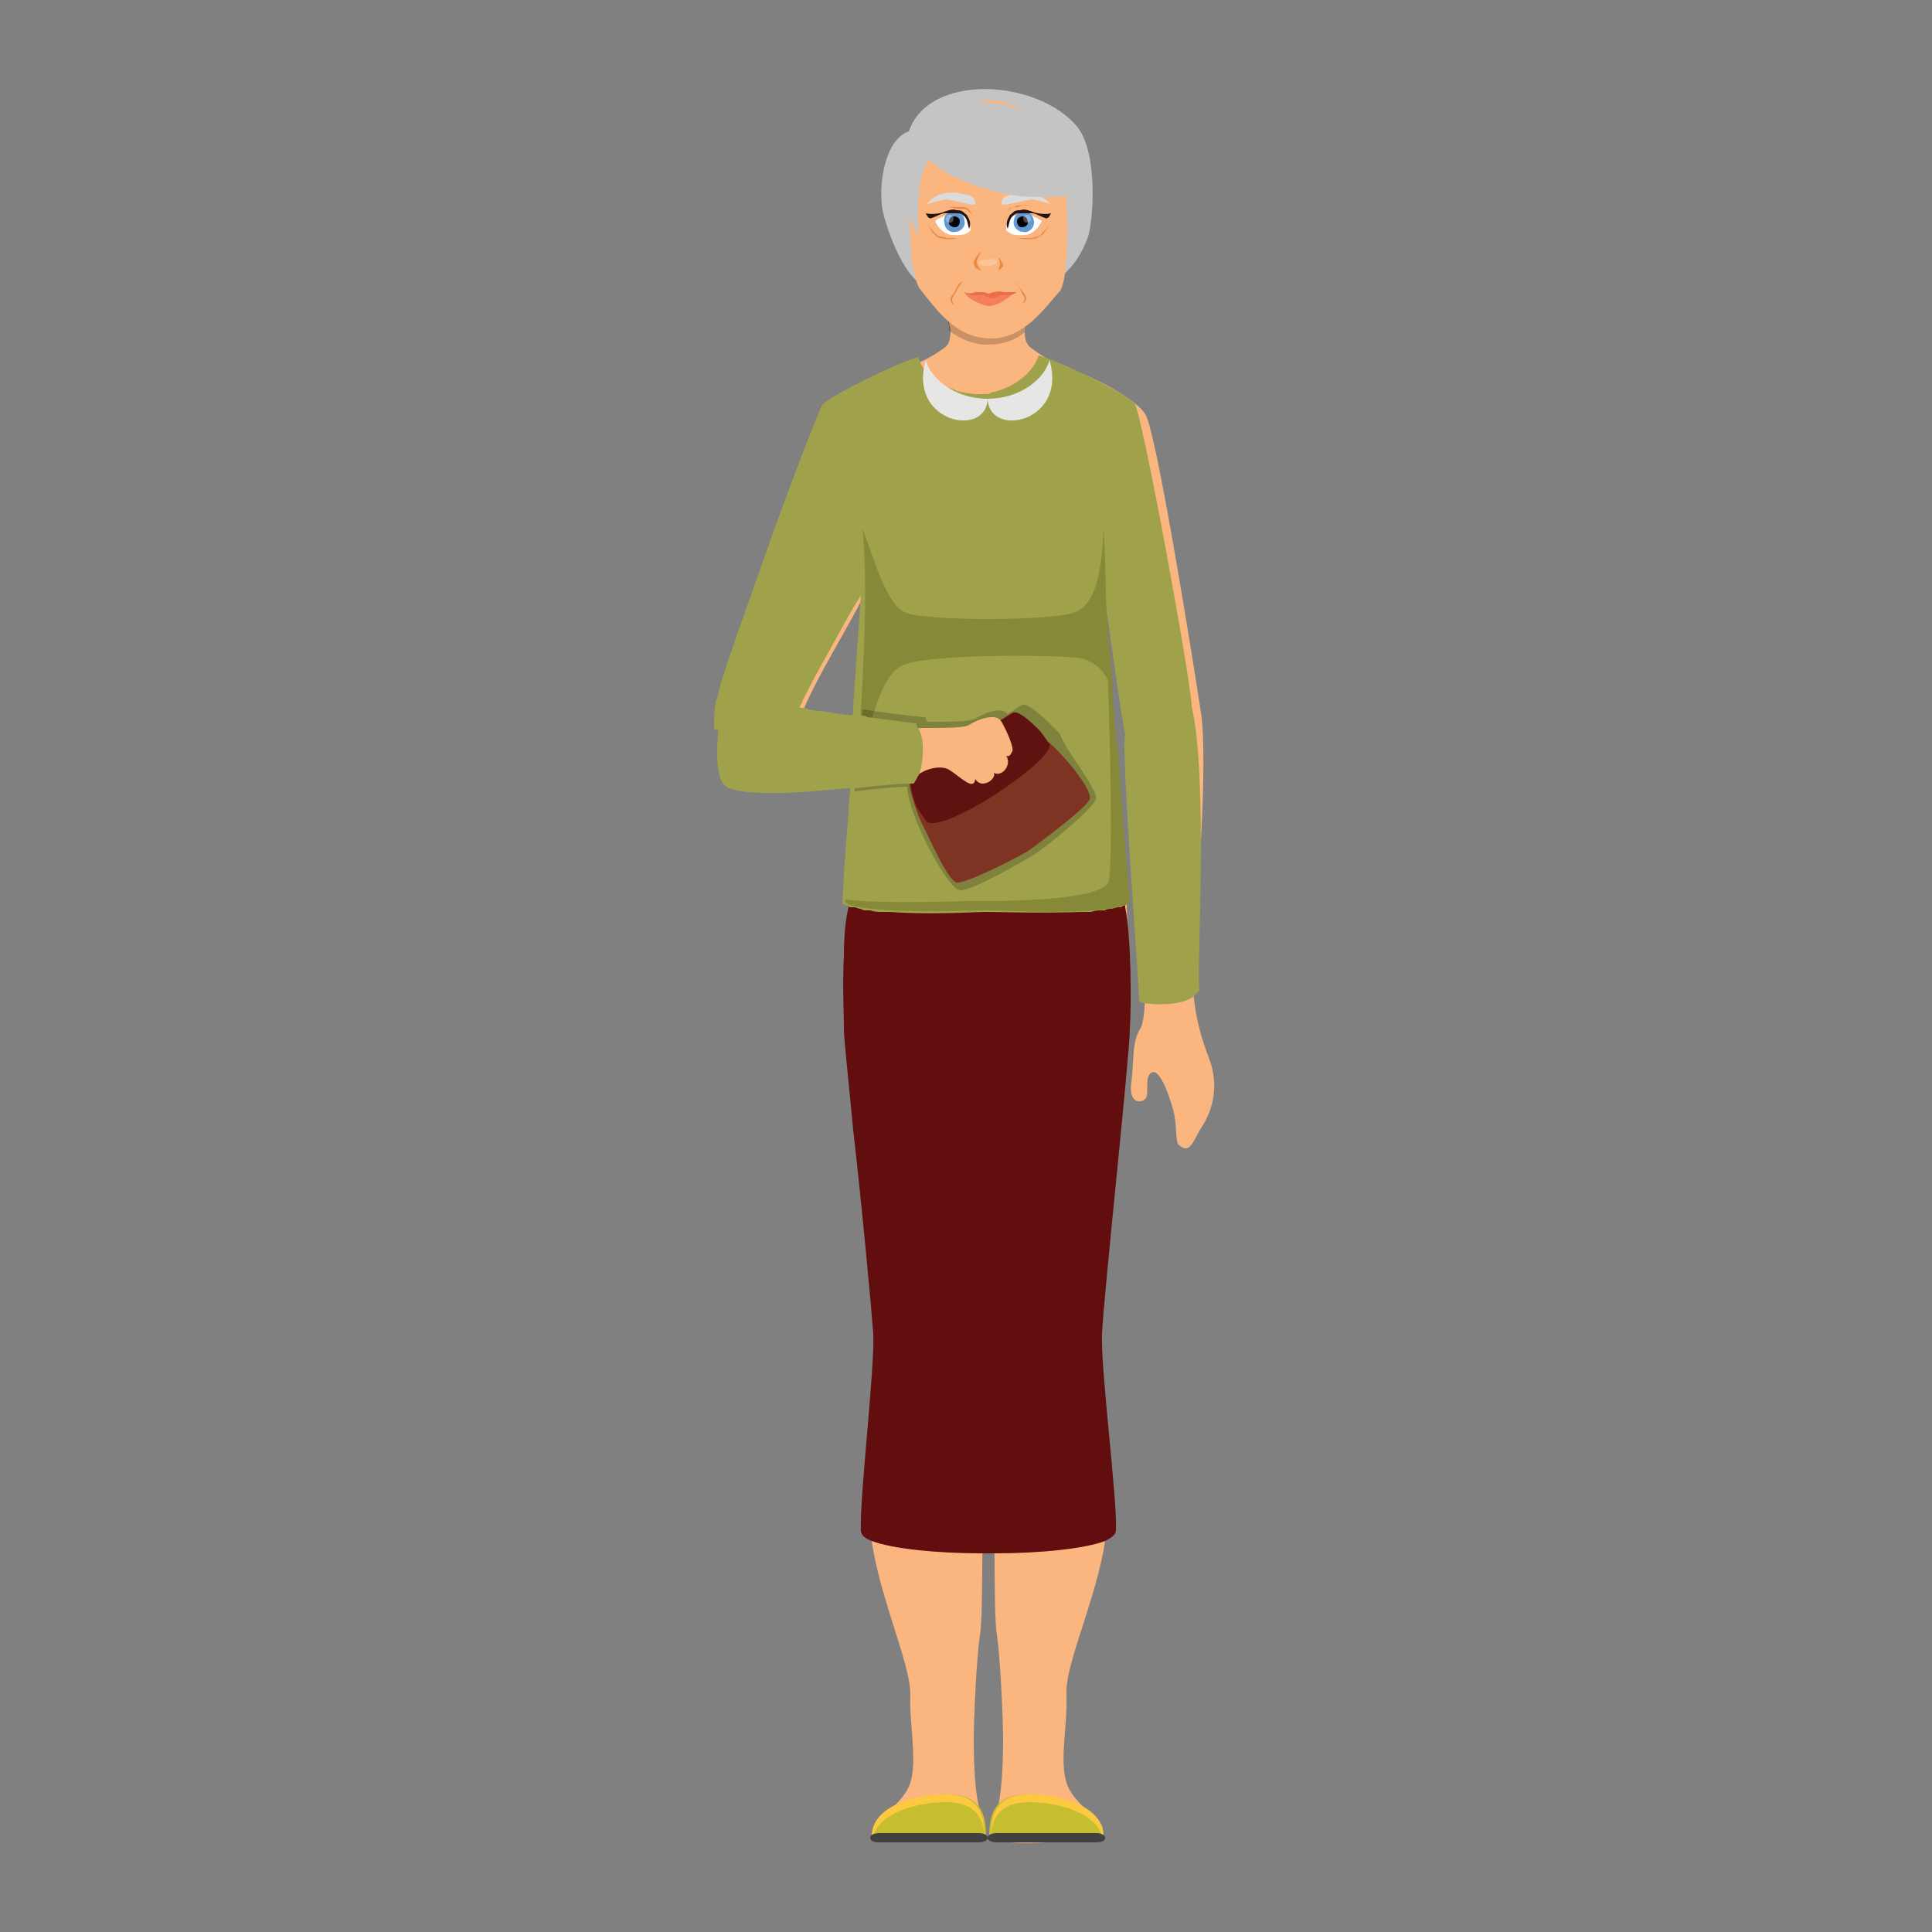 <?xml version="1.0" encoding="utf-8"?>
<!-- Generator: Adobe Illustrator 24.1.2, SVG Export Plug-In . SVG Version: 6.00 Build 0)  -->
<svg version="1.1" id="Layer_1" xmlns="http://www.w3.org/2000/svg" xmlns:xlink="http://www.w3.org/1999/xlink" x="0px" y="0px"
	 viewBox="0 0 125 125" style="enable-background:new 0 0 125 125;" xml:space="preserve">
<rect x="0" y="0" width="125" height="125" fill="#808080" stroke="none"/>
<style type="text/css">
	.st0{fill:#C4C4C4;}
	.st1{fill:#FBB57F;}
	.st2{fill:#620D0E;}
	.st3{fill:#9FA24B;}
	.st4{fill:#858938;}
	.st5{fill:#E6E6E5;}
	.st6{fill:#C4BE30;}
	.st7{fill:#FFC841;}
	.st8{fill:#414141;}
	.st9{opacity:0.2;fill:#010101;enable-background:new    ;}
	.st10{fill:#F4805B;}
	.st11{fill:#EB6E48;}
	.st12{fill:#DCDBDB;}
	.st13{fill:#EC8941;}
	.st14{fill:#FFFFFF;}
	.st15{fill:#6299D1;}
	.st16{fill:#010101;}
	.st17{opacity:0.3;fill:#FFFFFF;enable-background:new    ;}
	.st18{fill:#271215;}
	.st19{opacity:0.2;fill:#FFFFFF;enable-background:new    ;}
	.st20{fill:#7F3423;}
	.st21{fill:#601211;}
</style>
<g>
	<path class="st0" d="M58.8,8.5c-1.5,0.5-2,3.3-1.7,5.1c0.4,1.8,1.9,5.5,3.3,4.8c-0.9,1.4,7.2,0.7,7,0.4c1.1-0.7,2.3-1.5,3-3.5
		c0.3-0.9,0.7-5.3-0.7-7.1C67.1,5.1,60.1,4.7,58.8,8.5z"/>
	<path class="st1" d="M78.2,68.4c-0.7-1.8-1.2-3.9-1-6.6c0.2-2.7,1-12.4,0.5-15.7c-0.5-3.3-2.9-18.3-3.6-19.3
		c-0.6-1-3.4-2.4-4.3-2.7c-0.6-0.2-1.8-0.6-3.1-1.6c-0.3-0.2-0.4-0.6-0.4-1c0-0.2,0-0.5,0.1-0.7c-1,0-2.5,0-2.5,0v0l0,0
		c0,0-1.5,0-2.5,0c0,0.2,0.1,0.4,0.1,0.6c0,0.5-0.1,0.9-0.4,1.1c-1.2,0.9-2.5,1.3-3.1,1.6c-0.9,0.3-3.7,1.8-4.3,2.7
		c-0.6,1-6.2,15.7-6.7,19c-0.1,0.4-0.1,1-0.1,1.6l4.7-0.1c0-1.8,4.4-8.3,4.7-9.8c0.3,2.6-0.4,11.2-0.8,13.4
		c-0.3,2.2-0.8,13-0.6,14.4c0.2,1.3,1,10.9,1.4,13.4c0.3,2.5,0.6,6.8,0.4,8.9c-0.2,2-0.6,9.5-0.4,11.2c0.3,3.9,2.6,8.7,2.6,10.8
		c-0.1,2.1,0.6,4.8-0.2,6.2c-0.8,1.4-2.4,2-2.1,2.7c0.3,0.7,5.9,0.8,6.5,0.6c0.6-0.3,0.6-1.1,0.3-2c-0.3-0.9-0.4-2.9-0.4-4.5
		c0-1.6,0.2-5.5,0.4-6.8c0.2-1.3,0.1-4.7,0.2-6.2c0.1-1.5-0.6-4.8-0.5-5.7c0.1-0.9,0.9-3.9,0.6-5c-0.3-1.1,0-8.4,0-10.3
		c0-2-0.3-10.7-0.2-11.3c0.4-0.1,0.5-0.1,0.9,0c0.1,0.6-0.2,9.3-0.2,11.3c0,2,0.3,9.2,0,10.3c-0.3,1.1,0.6,4.1,0.6,5
		c0.1,0.9-0.6,4.2-0.5,5.7c0.1,1.5,0,4.9,0.2,6.2c0.2,1.3,0.4,5.2,0.4,6.8c0,1.6-0.1,3.6-0.4,4.5c-0.3,0.9-0.4,1.7,0.3,2
		c0.6,0.3,6.3,0.1,6.5-0.6c0.3-0.7-1.3-1.3-2.1-2.7c-0.8-1.4-0.1-4.1-0.2-6.2c-0.1-2.1,2.3-6.9,2.6-10.8c0.1-1.7-0.2-9.2-0.4-11.2
		c-0.2-2,0.1-6.4,0.4-8.9c0.3-2.5,1.2-12.1,1.4-13.4c0.2-1.3-0.3-12.2-0.6-14.4c-0.3-2.2-1.1-10.8-0.8-13.4
		c0.3,1.5,1.6,8.8,1.5,10.3c-0.1,1.5,0.7,7.5,0.8,8.8c0.1,1.3,0.5,8.9-0.1,9.9c-0.6,1-0.4,1.9-0.6,3.5c-0.2,1.4,0.6,1.4,0.9,1.1
		c0.3-0.3-0.1-1.4,0.4-1.7c0.5-0.3,1.1,1.3,1.4,2.4c0.3,1.1,0.1,2.1,0.4,2.3c0.7,0.6,0.9-0.3,1.4-1.1C78.5,71.8,78.9,70.2,78.2,68.4
		z"/>
	<path class="st2" d="M71.3,86.3C71.2,88.6,72.3,97,72.2,99c0,0.3-0.3,0.5-0.7,0.7c-1.3,0.5-4.2,0.8-7.1,0.8c-0.3,0-0.6,0-0.9,0
		c-2.9,0-5.8-0.3-7.1-0.8c-0.5-0.2-0.7-0.4-0.7-0.7c-0.1-2,0.9-10.4,0.8-12.7c-0.1-1.4-0.7-8-1.3-13.2c-0.3-3.2-0.6-5.9-0.6-6.5
		c0-1-0.1-2.9,0-4.8c0-1.2,0.1-2.3,0.3-3.1c0-0.1,0-0.1,0-0.2h0c0.4,0,1,0,1.7,0c0,0,0,0,0,0c1.1,0,2.6,0,4.2,0H61
		c4.7,0,10.4,0,11.8,0c0,0.1,0,0.1,0,0.2h0c0.4,2,0.4,6.3,0.3,7.9C73.1,68.2,71.4,83.9,71.3,86.3z"/>
	<path class="st3" d="M77.6,64.1c-0.1,0.1-0.3,0.3-0.4,0.4c-0.9,0.6-2.5,0.5-3.2,0.4c-0.1,0-0.2-0.1-0.3-0.1
		c0-1.2-1.2-16.5-0.9-17.3c-0.3-1.3-1.1-7.5-1.3-8.6c0,0,0,0,0,0c0,0,0-0.1,0-0.1v0c0,0,0,0,0,0c0,0,0,0,0,0s0,0,0,0.1c0,0,0,0,0,0
		c0,0,0,0,0,0c0,0,0,0.1,0,0.1c0,0.1,0,0.1,0,0.2c0,0,0,0,0,0c0,0.7,0.1,2,0.2,3.4c0,0,0,0,0,0.1c0.1,0.7,0.1,1.4,0.2,2.1
		c0,0,0,0,0,0c0,0.6,0.1,1.1,0.1,1.6c0,0.1,0,0.1,0,0.2c0,0.1,0,0.1,0,0.2c0,0.1,0,0.1,0,0.2c0,0.4,0.1,0.8,0.1,1c0,0.2,0,0.3,0,0.4
		c0,0.2,0.1,0.6,0.1,1.1c0,0,0,0.1,0,0.1c0,0.2,0,0.4,0.1,0.6c0,0.2,0,0.3,0,0.5c0,0.2,0,0.4,0.1,0.6c0,0.2,0,0.4,0.1,0.6
		c0,0.2,0,0.5,0.1,0.8c0,0.2,0,0.3,0,0.5c0.2,2.1,0.3,4.2,0.4,5.1c0,0.1,0,0.2,0,0.2c-0.1,0-0.2,0.1-0.3,0.1h0c0,0,0,0,0,0
		c-0.1,0-0.1,0.1-0.2,0.1c0,0-0.1,0-0.2,0c-0.1,0-0.3,0.1-0.4,0.1c-0.1,0-0.3,0-0.4,0.1c0,0-0.1,0-0.1,0c0,0-0.1,0-0.1,0
		c-0.2,0-0.4,0-0.7,0.1c-0.1,0-0.2,0-0.3,0c0,0-0.1,0-0.1,0c-0.1,0-0.1,0-0.2,0c-2.5,0.1-5.5,0-6.2,0c-0.7,0-3.7,0.2-6.2,0
		c-0.1,0-0.1,0-0.2,0c0,0-0.1,0-0.1,0c-0.1,0-0.2,0-0.3,0c-0.2,0-0.4,0-0.7-0.1c-0.1,0-0.1,0-0.1,0c0,0-0.1,0-0.1,0
		c-0.2,0-0.3,0-0.4-0.1c-0.2,0-0.3-0.1-0.4-0.1c-0.1,0-0.1,0-0.2,0c-0.1,0-0.2,0-0.2-0.1c0,0,0,0-0.1,0c-0.1,0-0.1-0.1-0.2-0.1
		c0,0,0,0-0.1,0c0,0,0-0.1,0-0.1c0-0.4,0.1-1.2,0.1-2.1c0.1-0.7,0.1-1.6,0.2-2.5c0,0,0,0,0,0c0.1-0.9,0.1-1.8,0.2-2.6
		c0-0.1,0-0.1,0-0.2c0,0,0,0,0-0.1c0-0.1,0-0.2,0-0.4c0-0.1,0-0.2,0-0.4c0-0.2,0-0.3,0-0.5c0-0.1,0-0.2,0-0.4c0,0,0-0.1,0-0.1
		c0-0.2,0-0.3,0-0.5c0,0,0-0.1,0-0.1c0-0.1,0-0.2,0-0.3c0,0,0,0,0-0.1c0,0,0-0.1,0-0.1c0,0,0-0.1,0-0.1c0-0.1,0-0.2,0-0.2
		c0-0.2,0-0.5,0.1-0.7c0-0.1,0-0.1,0-0.2c0-0.2,0-0.4,0.1-0.7c0-0.1,0-0.3,0-0.4c0.2-2.9,0.5-7.2,0.5-7.2s-0.1,0.2-0.3,0.5v0
		c-0.5,0.8-1.4,2.5-2.3,4.1c-0.4,0.7-0.8,1.5-1.1,2.1c-0.1,0.1-0.1,0.3-0.2,0.4c-0.3,0.6-0.5,1.1-0.5,1.4c0,0,0,0,0,0.1l-0.3,0
		l-3.9,0.1l-0.8,0l-0.1,0c0-0.6,0-1.2,0.1-1.7c0,0,0,0,0,0c0-0.1,0-0.2,0.1-0.3c0,0,0,0,0,0c0,0,0,0,0,0c0-0.1,0.1-0.3,0.1-0.5
		c0.4-1.5,1.6-4.8,2.8-8.2c1.7-4.9,3.7-10,3.9-10.3c0.5-0.6,4.8-2.7,6.2-3.1h0c0,0,0,0,0,0v0c0,0,0,0,0,0c0.1,0.4,0.4,0.9,0.9,1.3
		c0,0,0,0,0,0c0.1,0.1,0.2,0.2,0.3,0.3c0,0,0,0,0,0c0.1,0.1,0.1,0.1,0.2,0.1c0.1,0,0.1,0.1,0.2,0.1c0.1,0,0.2,0.1,0.2,0.1
		c0.1,0.1,0.3,0.1,0.5,0.2c0.1,0,0.2,0.1,0.2,0.1c0.4,0.1,0.9,0.2,1.4,0.2c0,0,0,0,0,0h0c0.1,0,0.2,0,0.3,0c0.1,0,0.2,0,0.2,0
		c0.1,0,0.2,0,0.3-0.1c1.6-0.3,2.8-1.4,3.1-2.4c0,0,0,0,0,0c0,0,0,0,0,0c0,0,0,0,0,0c1.5,0.4,5.7,2.5,6.2,3.1
		c0.5,0.6,3.7,18.2,3.7,19.6C78.2,50.5,77.4,62.8,77.6,64.1z"/>
	<path class="st4" d="M72.1,46.6c-0.3-4.4-0.6-7.9-0.6-7.9s0.7,17.3,0.2,18.4c-0.7,1.3-7.9,1.2-8.9,1.2c-0.9,0-5.7,0.2-8.1-0.1
		c0,0.1,0,0.2,0,0.2c1.2,0.8,8.2,0.5,9.2,0.5c1,0,8,0.4,9.2-0.5c-0.1-1.2-0.7-8.6-0.8-10.1C72.2,48.1,72.2,47.4,72.1,46.6z"/>
	<path class="st5" d="M63.9,25.8c2.1,0,3.7-1.3,4-2.5C69.1,27.3,64,28.4,63.9,25.8z"/>
	<path class="st6" d="M63.8,118.8c0-1.5-0.4-2.7-2.5-2.7s-4.8,0.8-4.8,2.7C58.5,118.8,63.8,118.8,63.8,118.8z"/>
	<path class="st7" d="M61.2,116.6c-1.9,0-4.3,0.7-4.7,2.2c0,0-0.1,0-0.1,0c0-1.9,2.7-2.7,4.8-2.7c2.1,0,2.5,1.3,2.5,2.7c0,0,0,0,0,0
		C63.6,117.6,63.1,116.6,61.2,116.6z"/>
	<path class="st8" d="M56.9,119.2h6.4c0.3,0,0.6-0.1,0.6-0.3c0-0.2-0.3-0.3-0.6-0.3h-6.4c-0.3,0-0.6,0.1-0.6,0.3
		C56.3,119.1,56.5,119.2,56.9,119.2z"/>
	<path class="st5" d="M63.9,25.8c-2.1,0-3.7-1.3-4-2.5C58.7,27.3,63.8,28.4,63.9,25.8z"/>
	<path class="st6" d="M64,118.8c0-1.5,0.4-2.7,2.5-2.7c2.1,0,4.8,0.8,4.8,2.7C69.3,118.8,64,118.8,64,118.8z"/>
	<path class="st7" d="M66.6,116.6c1.9,0,4.3,0.7,4.7,2.2c0,0,0.1,0,0.1,0c0-1.9-2.7-2.7-4.8-2.7c-2.1,0-2.5,1.3-2.5,2.7c0,0,0,0,0,0
		C64.2,117.6,64.7,116.6,66.6,116.6z"/>
	<path class="st8" d="M70.9,119.2h-6.4c-0.3,0-0.6-0.1-0.6-0.3c0-0.2,0.3-0.3,0.6-0.3h6.4c0.3,0,0.6,0.1,0.6,0.3
		C71.5,119.1,71.3,119.2,70.9,119.2z"/>
	<path class="st9" d="M66.4,20.8c-0.1,0.3-0.1,0.5-0.1,0.7c-0.6,0.5-1.4,0.8-2.4,0.8c-1,0-1.8-0.4-2.5-0.9c0-0.2,0-0.4-0.1-0.6
		c1,0,2.5,0,2.5,0l0,0v0C63.9,20.8,65.4,20.8,66.4,20.8z"/>
	<path class="st1" d="M69,10.2c-0.1-1.7-3-3.7-5-3.7c-2,0-4.9,2-5,3.7c-0.1,1.7-0.4,7.5,0.6,8.6c0.9,1.1,2.2,3.1,4.5,3.1
		c2.2,0,3.5-2,4.5-3.1C69.3,17.7,69,11.9,69,10.2z"/>
	<g>
		<path class="st10" d="M64.5,19.1c-0.2,0-0.5,0.1-0.5,0.2c0,0-0.2-0.1-0.5-0.2c-0.2,0-0.8-0.1-1.1-0.2c0,0.2,0.6,0.6,0.9,0.7
			c0.2,0.1,0.5,0.2,0.7,0.2c0.2,0,0.5-0.1,0.7-0.2c0.2-0.1,0.8-0.5,0.9-0.7C65.2,19.1,64.7,19.1,64.5,19.1z"/>
		<path class="st11" d="M64.9,18.9c-0.2-0.1-0.5,0-0.6,0c-0.1,0-0.3,0.1-0.3,0.1c-0.1,0-0.3-0.1-0.3-0.1c-0.1,0-0.4,0-0.6,0
			c-0.2,0.1-0.6,0.1-0.7,0c0.2,0.1,0.3,0.2,0.5,0.2c0.2,0,0.4,0,0.6,0c0.2,0,0.4,0.2,0.6,0.2c0.2,0,0.4-0.1,0.6-0.2
			c0.1,0,0.4,0,0.6,0c0.2,0,0.3-0.1,0.5-0.2C65.5,18.9,65.1,18.9,64.9,18.9z"/>
	</g>
	<path class="st12" d="M64.8,13.2c0-0.2,0-0.5,0.6-0.6c0.3-0.1,0.8-0.2,1.4-0.1c0.5,0.1,1.1,0.6,1.2,0.7c-0.4-0.1-1-0.3-1.2-0.3
		c-0.3,0-0.9,0.2-1.1,0.2C65.4,13.2,64.8,13.3,64.8,13.2z"/>
	<path class="st13" d="M65.1,14c0-0.2,0.1-0.4,0.2-0.5c0.2-0.1,0.4-0.1,0.5-0.2c0.4,0,0.8-0.1,1.1,0.1c-0.2-0.1-0.4-0.1-0.5-0.1
		c-0.2,0-0.4,0-0.5,0.1c-0.2,0-0.4,0-0.5,0.1C65.2,13.6,65.1,13.8,65.1,14z"/>
	<path class="st13" d="M65.9,15.4c0.2,0,0.4,0,0.6,0c0.2,0,0.4,0,0.6-0.1c0.2,0,0.3-0.2,0.4-0.3c0.1-0.1,0.3-0.3,0.4-0.5
		c-0.1,0.2-0.2,0.4-0.3,0.5c-0.1,0.1-0.1,0.2-0.2,0.2c-0.1,0.1-0.2,0.1-0.3,0.2C66.7,15.5,66.3,15.5,65.9,15.4z"/>
	<path class="st13" d="M65.6,18.2c0.3,0.2,0.4,0.5,0.6,0.7c0.1,0.1,0.2,0.3,0.2,0.4c0,0.2-0.2,0.3-0.3,0.4c0.1-0.1,0.2-0.3,0.2-0.4
		c0-0.1-0.2-0.3-0.2-0.4l-0.2-0.4C65.8,18.4,65.7,18.3,65.6,18.2z"/>
	<g>
		<path class="st14" d="M65.1,14.9c0-0.6,0.2-0.9,0.7-1c0.7-0.1,1.2,0.1,1.6,0.4c-0.2,0.5-0.7,0.9-1.1,0.9
			C65.9,15.2,65.5,15.3,65.1,14.9z"/>
		<path class="st15" d="M66.9,14.4c0,0.4-0.4,0.7-0.7,0.6c-0.4,0-0.7-0.4-0.6-0.7c0-0.4,0.4-0.7,0.7-0.6
			C66.6,13.7,66.9,14,66.9,14.4z"/>
		<path class="st16" d="M66.5,14.4c0,0.2-0.2,0.3-0.4,0.3c-0.2,0-0.3-0.2-0.3-0.4S66,14,66.2,14C66.4,14,66.5,14.2,66.5,14.4z"/>
		<path class="st17" d="M66.7,14.2c0,0.1-0.1,0.2-0.3,0.2c-0.1,0-0.2-0.1-0.2-0.3c0-0.1,0.1-0.2,0.3-0.2
			C66.6,13.9,66.7,14,66.7,14.2z"/>
		<path class="st18" d="M66.8,13.7c-0.3-0.1-0.5-0.2-0.8-0.1c-0.1,0-0.3,0-0.4,0.1c-0.1,0.1-0.3,0.2-0.3,0.3
			c-0.2,0.3-0.2,0.6-0.1,0.8c0.1-0.3,0.1-0.6,0.3-0.8c0.2-0.2,0.3-0.2,0.6-0.2c0.2,0,0.5,0,0.7,0c0.2,0,0.5,0.2,0.8,0.3
			c0.2,0.1,0.3-0.1,0.4-0.3C67.6,13.9,67,13.8,66.8,13.7z"/>
	</g>
	<path class="st12" d="M63.1,13.2c0-0.2,0-0.5-0.6-0.6c-0.3-0.1-0.8-0.2-1.4-0.1S60,13.1,60,13.2c0.4-0.1,1-0.3,1.2-0.3
		c0.3,0,0.9,0.2,1.1,0.2C62.5,13.2,63.1,13.3,63.1,13.2z"/>
	<path class="st13" d="M62.9,14c-0.1-0.2-0.2-0.3-0.3-0.4c-0.1-0.1-0.3-0.1-0.5-0.1c-0.2,0-0.4,0-0.5-0.1c-0.2,0-0.4,0-0.5,0.1
		c0.3-0.2,0.7-0.1,1.1-0.1c0.2,0,0.4,0,0.5,0.2C62.8,13.6,62.8,13.8,62.9,14z"/>
	<path class="st13" d="M62,15.4c-0.4,0.1-0.8,0.1-1.2,0c-0.1,0-0.2-0.1-0.3-0.2c-0.1-0.1-0.1-0.1-0.2-0.2c-0.1-0.2-0.2-0.3-0.3-0.5
		c0.1,0.2,0.3,0.3,0.4,0.5c0.1,0.1,0.3,0.3,0.4,0.3c0.2,0,0.4,0.1,0.6,0.1C61.6,15.4,61.8,15.4,62,15.4z"/>
	<path class="st13" d="M62.3,18.2c-0.1,0.1-0.2,0.3-0.3,0.4l-0.2,0.4c-0.1,0.1-0.2,0.3-0.2,0.4c0,0.1,0.1,0.3,0.2,0.4
		c-0.1-0.1-0.3-0.2-0.3-0.4c0-0.2,0.1-0.3,0.2-0.4C61.9,18.6,62,18.3,62.3,18.2z"/>
	<g>
		<path class="st14" d="M62.8,14.9c0-0.6-0.2-0.9-0.7-1c-0.7-0.1-1.2,0.1-1.6,0.4c0.2,0.5,0.7,0.9,1.1,0.9
			C62,15.2,62.4,15.3,62.8,14.9z"/>
		<path class="st15" d="M61.1,14.4c0,0.4,0.4,0.7,0.7,0.6c0.4,0,0.7-0.4,0.6-0.7c0-0.4-0.4-0.7-0.7-0.6C61.3,13.7,61,14,61.1,14.4z"
			/>
		<path class="st16" d="M61.4,14.4c0,0.2,0.2,0.3,0.4,0.3s0.3-0.2,0.3-0.4c0-0.2-0.2-0.3-0.4-0.3C61.5,14,61.4,14.2,61.4,14.4z"/>
		<path class="st17" d="M61.2,14.2c0,0.1,0.1,0.2,0.3,0.2c0.1,0,0.2-0.1,0.2-0.3c0-0.1-0.1-0.2-0.3-0.2C61.3,13.9,61.2,14,61.2,14.2
			z"/>
		<path class="st18" d="M61.1,13.7c0.3-0.1,0.5-0.2,0.8-0.1c0.1,0,0.3,0,0.4,0.1c0.1,0.1,0.3,0.2,0.3,0.3c0.2,0.3,0.2,0.6,0.1,0.8
			c-0.1-0.3-0.1-0.6-0.3-0.8c-0.2-0.2-0.3-0.2-0.6-0.2c-0.2,0-0.5,0-0.7,0c-0.2,0-0.5,0.2-0.8,0.3c-0.2,0.1-0.3-0.1-0.4-0.3
			C60.3,13.9,60.9,13.8,61.1,13.7z"/>
	</g>
	<g>
		<g>
			<path class="st13" d="M63.5,16.3c-0.1,0.1-0.1,0.2-0.2,0.3c0,0.1-0.1,0.2-0.1,0.3c0,0.2,0.1,0.4,0.3,0.6c-0.1,0-0.3-0.1-0.4-0.2
				c-0.1-0.1-0.1-0.3-0.1-0.4C63.1,16.7,63.3,16.4,63.5,16.3z"/>
			<path class="st13" d="M64.6,16.7c0.1,0,0.1,0.1,0.2,0.2c0,0.1,0.1,0.2,0.1,0.2c0,0.1,0,0.2-0.1,0.2c0,0.1-0.1,0.1-0.2,0.2
				c0-0.2,0.1-0.3,0.1-0.4C64.7,17,64.7,16.9,64.6,16.7z"/>
		</g>
		<path class="st19" d="M64.5,17c0,0.1-0.3,0.2-0.6,0.2c-0.3,0-0.6-0.1-0.6-0.2c0-0.1,0.3-0.2,0.6-0.2C64.3,16.7,64.5,16.8,64.5,17z
			"/>
	</g>
	<path class="st0" d="M58.3,11.7c0.1,1.3,0.9,3.1,1.1,3.7c0-1.8-0.1-3.9,0.7-5.1c1.1,1.3,4.6,2.3,6,2.4c1.4,0.1,2.7,0,2.9,0
		c0,0.5,0.1,2.9,0.1,3.3c0.3-0.2,0.7-3,0.4-4.2c-0.3-1.2-0.1-3.6-3-4.6c-3-1-5.1-0.7-6.5,0.9C58.5,9.5,58.2,10.8,58.3,11.7z"/>
	<path class="st4" d="M55.8,34.2c0.7,1.8,1.5,4.8,2.7,5.4c1.1,0.6,9.7,0.6,11.1,0c1.4-0.6,1.7-3,1.8-5.4c0.2,3.3,0.1,5.2,0.3,6.9
		c0.2,1.8,0.3,3.1,0.3,3.7c-0.4-1.3-1-1.9-2-2.2c-0.6-0.2-10.1-0.4-11.7,0.5c-1.6,0.8-2.1,4.9-2.8,6.3C55.6,47,56.3,38.7,55.8,34.2z
		"/>
	<path class="st9" d="M70.9,51.7c-0.2,0.7-3.5,3.3-4,3.6c-0.5,0.3-4.1,2.4-4.8,2.3c-0.7-0.1-2.3-3.2-2.6-4c-0.3-0.6-0.8-2-0.8-2.7
		c-0.5,0-1.9,0.1-3.4,0.3c0.1-1.3,0.2-2.3,0.3-2.8c0.1-0.4,0.1-1.3,0.2-2.5c2.1,0.3,3.7,0.5,4.1,0.5c0,0.1,0,0.2,0.1,0.3
		c1.5,0,2.7,0,3.1-0.2c0.3-0.2,1.6-0.9,2.1-0.3c0.5-0.3,0.8-0.6,1-0.6c0.2-0.1,1,0.5,1.6,1.1c0.3,0.3,0.6,0.6,0.8,0.8
		C68.8,48.4,71.1,51.1,70.9,51.7z"/>
	<g>
		<path class="st20" d="M70.5,51.7c-0.2,0.6-3.5,3-3.9,3.3c-0.4,0.3-4.1,2.2-4.7,2.1c-0.6-0.1-1.9-3.2-2.3-3.9
			c-0.3-0.7-1-2.6-0.7-2.9c0.3-0.2,2.4-1.5,3.3-2.1c0.9-0.6,3-1.9,3.3-2.1c0.2-0.1,1,0.5,1.6,1.1c0.3,0.3,0.6,0.6,0.7,0.8
			C68.5,48.5,70.7,51,70.5,51.7z"/>
		<path class="st21" d="M67.2,47.2c-0.6-0.6-1.3-1.2-1.6-1.1c-0.4,0.2-2.4,1.5-3.3,2.1c-0.9,0.6-3,1.9-3.3,2.1
			c-0.2,0.2,0,1.1,0.3,1.9c0.2,0.3,0.4,0.6,0.6,0.9c0.5,0.7,3.6-1.1,4.5-1.7c0.9-0.6,3.8-2.6,3.5-3.3C67.6,47.8,67.5,47.5,67.2,47.2
			z"/>
	</g>
	<path class="st1" d="M59.7,47.1c1.5,0,2.7,0,3-0.2c0.3-0.2,1.7-0.9,2.1-0.2c0.4,0.7,0.8,1.7,0.7,1.9s-0.2,0.4-0.4,0.3
		c0.4,0.6-0.3,1.4-0.8,1.1c0.2,0.4-0.8,1.1-1.2,0.4c-0.1,0.8-0.9-0.1-1.7-0.6c-0.5-0.3-1.5-0.1-2.1,0.4c-0.7,0.5-1.4-0.3-1.6-0.1
		C57.1,49.2,57,47.2,59.7,47.1z"/>
	<path class="st3" d="M59.5,50L59.5,50c0,0.1-0.1,0.2-0.1,0.2c-0.1,0.2-0.2,0.4-0.3,0.5c0,0-0.1,0-0.2,0h0c-0.5,0-1.9,0.1-3.5,0.3
		c-0.1,0-0.1,0-0.2,0c-0.1,0-0.2,0-0.4,0c-1.4,0.1-3,0.3-4.3,0.3c-0.3,0-0.5,0-0.8,0c-1.2,0-2.2-0.1-2.7-0.4c-1-0.6-0.5-4.2-0.3-5.3
		c0,0,0,0,0,0c0-0.2,0.1-0.3,0.1-0.3c0,0,0,0,0,0c0,0,0,0,0,0c0,0,0.1,0,0.2,0c0.7,0,2.7,0.2,4.9,0.5c0.1,0,0.3,0,0.4,0.1
		c0.5,0.1,1,0.1,1.4,0.2c0.6,0.1,1.3,0.2,1.8,0.2c0,0,0,0,0,0c0.1,0,0.2,0,0.2,0c0.1,0,0.3,0,0.4,0.1c1.7,0.2,3,0.4,3.2,0.4
		c0,0.1,0,0.2,0.1,0.3C59.8,47.7,59.8,49,59.5,50z"/>
</g>
</svg>
